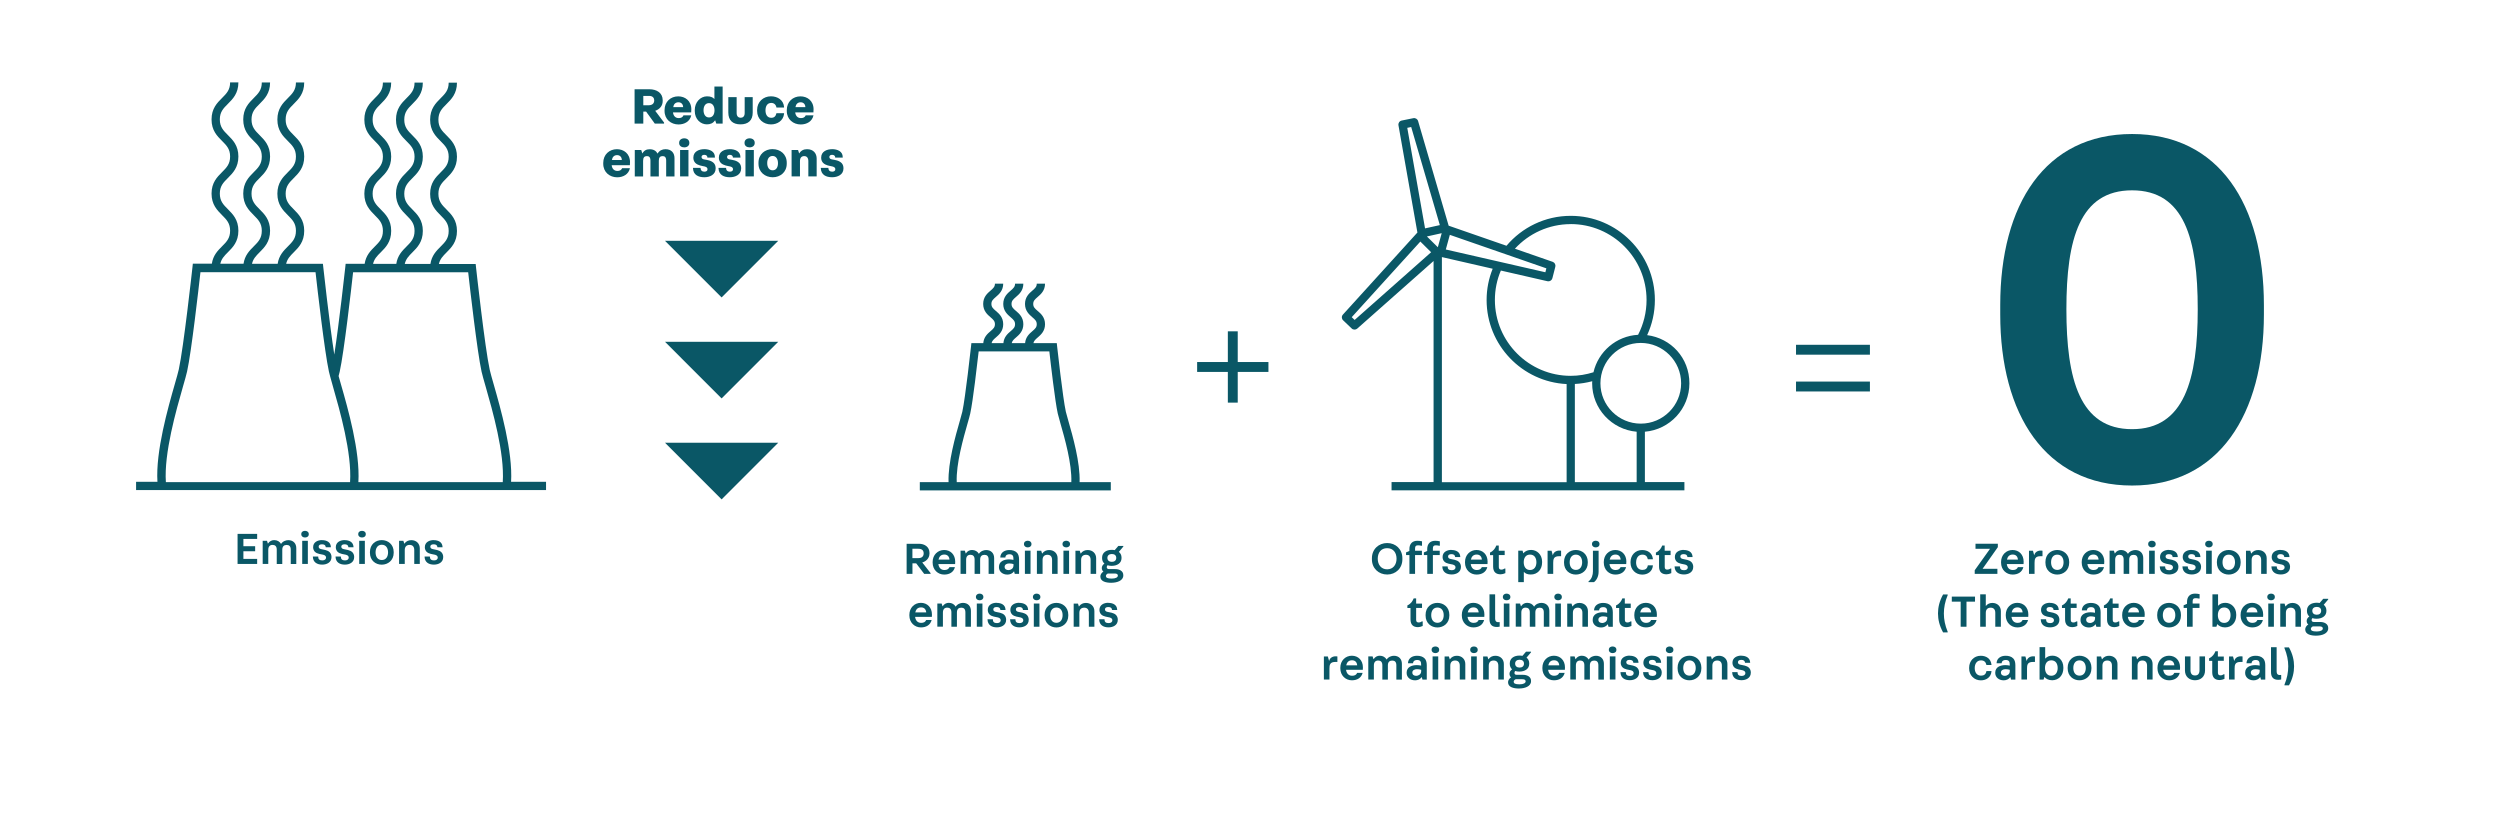<?xml version="1.0" encoding="UTF-8"?>
<svg preserveAspectRatio="xMidYMid slice" width="510px" height="166px" xmlns="http://www.w3.org/2000/svg" id="Layer_1" viewBox="0 0 510.49 166.43">
  <defs>
    <style>.cls-1{fill:#0a5766;}</style>
  </defs>
  <polygon class="cls-1" points="52.51 109.15 52.51 110.18 49.7 110.18 49.7 111.67 52.1 111.67 52.1 112.7 49.7 112.7 49.7 114.26 52.51 114.26 52.51 115.29 48.51 115.29 48.51 109.15 52.51 109.15"></polygon>
  <g>
    <path class="cls-1" d="M57.37,111.2h.02c.35-.55,1-.77,1.48-.77,1,0,1.63,.66,1.63,1.64v3.23h-1.13v-2.92c0-.71-.33-.97-.84-.97s-.89,.27-.89,.98v2.91h-1.13v-2.95c0-.68-.36-.95-.85-.95-.55,0-.88,.33-.88,1.02v2.87h-1.14v-4.73h.88l.18,.57h.02c.33-.51,.8-.71,1.27-.71,.64,0,1.12,.31,1.39,.77"></path>
    <path class="cls-1" d="M63.05,109.24c0,.42-.35,.65-.77,.65s-.76-.24-.76-.65v-.05c0-.43,.34-.66,.76-.66s.77,.24,.77,.66v.05Zm-1.34,1.32h1.15v4.73h-1.15v-4.73Z"></path>
    <path class="cls-1" d="M65.75,110.43c.97,0,1.76,.41,1.81,1.35v.1h-1.04c-.03-.43-.31-.6-.77-.6s-.68,.18-.68,.49c0,.24,.17,.42,.44,.48,.55,.13,1.35,.19,1.8,.64,.23,.23,.38,.58,.38,.95v.05c0,1.13-1.02,1.54-1.89,1.54-1.05,0-1.86-.47-1.91-1.56v-.09h1.08c0,.55,.27,.79,.85,.79,.49,0,.76-.24,.76-.57,0-.24-.13-.46-.54-.58-.45-.12-1.28-.15-1.74-.61-.2-.2-.36-.54-.36-.89v-.06c0-1.03,.94-1.44,1.81-1.44"></path>
    <path class="cls-1" d="M70.37,110.43c.97,0,1.76,.41,1.81,1.35v.1h-1.04c-.03-.43-.31-.6-.77-.6s-.68,.18-.68,.49c0,.24,.17,.42,.44,.48,.55,.13,1.35,.19,1.81,.64,.23,.23,.38,.58,.38,.95v.05c0,1.13-1.02,1.54-1.89,1.54-1.05,0-1.86-.47-1.91-1.56v-.09h1.08c0,.55,.27,.79,.85,.79,.49,0,.76-.24,.76-.57,0-.24-.13-.46-.54-.58-.45-.12-1.28-.15-1.74-.61-.2-.2-.36-.54-.36-.89v-.06c0-1.03,.94-1.44,1.81-1.44"></path>
    <path class="cls-1" d="M74.69,109.24c0,.42-.35,.65-.77,.65s-.77-.24-.77-.65v-.05c0-.43,.34-.66,.77-.66s.77,.24,.77,.66v.05Zm-1.34,1.32h1.15v4.73h-1.15v-4.73Z"></path>
    <path class="cls-1" d="M75.54,112.85c0-1.56,1.15-2.43,2.41-2.43s2.44,.87,2.44,2.43v.17c0,1.55-1.18,2.42-2.44,2.42s-2.41-.87-2.41-2.42v-.17Zm1.15,.08c0,.88,.42,1.56,1.27,1.56s1.28-.68,1.28-1.56-.43-1.56-1.28-1.56-1.27,.68-1.27,1.56"></path>
    <path class="cls-1" d="M81.49,115.29v-4.72h.88l.18,.58h.02c.36-.51,.86-.72,1.42-.72,1.03,0,1.73,.71,1.73,1.68v3.18h-1.13v-2.84c0-.73-.39-1.05-.94-1.05-.61,0-1,.34-1,1.06v2.83h-1.14Z"></path>
    <path class="cls-1" d="M88.55,110.43c.97,0,1.76,.41,1.81,1.35v.1h-1.04c-.03-.43-.31-.6-.77-.6s-.68,.18-.68,.49c0,.24,.17,.42,.45,.48,.55,.13,1.35,.19,1.8,.64,.23,.23,.38,.58,.38,.95v.05c0,1.13-1.02,1.54-1.89,1.54-1.05,0-1.86-.47-1.91-1.56v-.09h1.08c0,.55,.27,.79,.85,.79,.49,0,.76-.24,.76-.57,0-.24-.13-.46-.54-.58-.45-.12-1.28-.15-1.74-.61-.2-.2-.36-.54-.36-.89v-.06c0-1.03,.95-1.44,1.81-1.44"></path>
    <path class="cls-1" d="M189.79,113.21c0,.88-.67,1.56-1.47,1.78l1.7,2.17v.15h-1.31l-1.63-2.15h-.76v2.15h-1.19v-6.14h2.51c1.14,0,2.16,.61,2.16,1.88v.16Zm-3.48-1.01v1.9h1.22c.8,0,1.08-.46,1.08-.96,0-.58-.31-.95-1.09-.95h-1.21Z"></path>
    <path class="cls-1" d="M195.05,114.83c0,.22-.02,.48-.02,.48h-3.42c.1,.72,.5,1.22,1.23,1.22,.53,0,.85-.17,1.04-.59h1.11c-.24,1-1.09,1.52-2.19,1.52-1.3,0-2.36-.99-2.36-2.43v-.15c0-1.44,1.05-2.44,2.35-2.44s2.26,.94,2.26,2.38m-2.22-1.45c-.7,0-1.05,.42-1.19,1.03h2.24c-.04-.58-.37-1.03-1.05-1.03"></path>
    <path class="cls-1" d="M199.87,113.22h.02c.35-.55,1-.77,1.48-.77,1,0,1.63,.66,1.63,1.64v3.23h-1.13v-2.92c0-.71-.33-.97-.84-.97s-.89,.26-.89,.98v2.91h-1.13v-2.95c0-.68-.36-.95-.85-.95-.55,0-.88,.33-.88,1.02v2.87h-1.14v-4.73h.88l.18,.57h.02c.33-.51,.79-.71,1.27-.71,.64,0,1.11,.31,1.39,.77"></path>
    <path class="cls-1" d="M205.66,117.46c-.91,0-1.68-.6-1.68-1.49v-.07c0-1.17,1.08-1.54,2.07-1.54,.26,0,.6,.04,.89,.1v-.17c0-.55-.09-.98-.83-.98-.4,0-.79,.16-.82,.67h-1.03v-.11c.08-.96,.92-1.42,1.83-1.42,.63,0,1.2,.15,1.58,.56,.26,.26,.42,.75,.42,1.34v2.97h-.88l-.14-.51h-.02c-.3,.43-.8,.66-1.38,.66m1.28-1.8v-.35c-.24-.08-.58-.13-.88-.13-.44,0-.93,.2-.93,.68s.36,.68,.82,.68c.41,0,.98-.32,.98-.88"></path>
    <path class="cls-1" d="M210.62,111.26c0,.42-.35,.65-.76,.65s-.77-.24-.77-.65v-.05c0-.43,.34-.66,.77-.66s.76,.24,.76,.66v.05Zm-1.34,1.32h1.15v4.73h-1.15v-4.73Z"></path>
    <path class="cls-1" d="M211.73,117.31v-4.72h.88l.18,.58h.02c.36-.51,.86-.72,1.42-.72,1.03,0,1.73,.71,1.73,1.68v3.18h-1.13v-2.84c0-.73-.39-1.05-.94-1.05-.61,0-1,.34-1,1.06v2.83h-1.14Z"></path>
    <path class="cls-1" d="M218.49,111.26c0,.42-.35,.65-.77,.65s-.76-.24-.76-.65v-.05c0-.43,.34-.66,.76-.66s.77,.24,.77,.66v.05Zm-1.34,1.32h1.15v4.73h-1.15v-4.73Z"></path>
    <path class="cls-1" d="M219.6,117.31v-4.72h.88l.18,.58h.02c.36-.51,.86-.72,1.42-.72,1.03,0,1.73,.71,1.73,1.68v3.18h-1.13v-2.84c0-.73-.39-1.05-.94-1.05-.61,0-1,.34-1,1.06v2.83h-1.14Z"></path>
    <path class="cls-1" d="M226.97,119.14c-1.24,0-2.28-.31-2.28-1.27v-.07c0-.26,.22-.75,.63-.92-.18-.16-.34-.41-.34-.74s.15-.65,.54-.92c-.3-.26-.48-.63-.48-1.11v-.1c0-1.06,.88-1.6,1.99-1.6,.21,0,.4,.02,.59,.06l.74-.86h1.02v.13l-.92,1.09c.34,.27,.55,.65,.55,1.16v.11c0,1.05-.92,1.58-2.02,1.58-.3,0-.58-.04-.83-.12-.12,.1-.17,.27-.17,.39,0,.26,.18,.39,.46,.39h1.28c.84,0,1.64,.38,1.64,1.23v.07c0,1.1-1.35,1.49-2.41,1.49m1.3-1.46c0-.32-.26-.43-.69-.43h-1.34c-.23,.08-.41,.31-.41,.47,0,.4,.28,.57,1.2,.57,.79,0,1.24-.26,1.24-.61m-2.14-3.62c0,.51,.36,.81,.91,.81s.9-.3,.9-.81-.35-.79-.9-.79-.91,.29-.91,.79"></path>
    <path class="cls-1" d="M190.3,125.62c0,.22-.02,.48-.02,.48h-3.42c.09,.72,.5,1.22,1.23,1.22,.53,0,.85-.17,1.04-.59h1.11c-.25,1-1.09,1.52-2.19,1.52-1.3,0-2.36-.99-2.36-2.43v-.15c0-1.44,1.05-2.44,2.35-2.44s2.26,.94,2.26,2.38m-2.22-1.45c-.7,0-1.05,.42-1.19,1.03h2.24c-.04-.58-.37-1.03-1.05-1.03"></path>
    <path class="cls-1" d="M195.13,124.01h.02c.35-.55,1-.77,1.48-.77,1,0,1.63,.66,1.63,1.64v3.23h-1.13v-2.92c0-.71-.33-.97-.84-.97s-.89,.26-.89,.98v2.91h-1.13v-2.95c0-.68-.36-.95-.85-.95-.55,0-.88,.33-.88,1.02v2.87h-1.14v-4.73h.88l.18,.57h.02c.33-.51,.79-.71,1.27-.71,.64,0,1.11,.31,1.39,.77"></path>
    <path class="cls-1" d="M200.8,122.06c0,.42-.35,.65-.76,.65s-.76-.24-.76-.65v-.05c0-.42,.34-.66,.76-.66s.76,.24,.76,.66v.05Zm-1.34,1.32h1.15v4.73h-1.15v-4.73Z"></path>
    <path class="cls-1" d="M203.51,123.24c.97,0,1.76,.41,1.81,1.35v.1h-1.04c-.03-.43-.31-.6-.77-.6s-.68,.18-.68,.49c0,.24,.17,.42,.44,.48,.55,.13,1.35,.19,1.8,.64,.23,.23,.38,.58,.38,.95v.05c0,1.13-1.02,1.54-1.89,1.54-1.05,0-1.86-.47-1.91-1.56v-.09h1.08c0,.55,.27,.78,.85,.78,.49,0,.76-.24,.76-.57,0-.25-.13-.46-.54-.58-.45-.12-1.28-.15-1.74-.61-.2-.2-.36-.54-.36-.89v-.06c0-1.03,.94-1.44,1.8-1.44"></path>
    <path class="cls-1" d="M208.12,123.24c.97,0,1.76,.41,1.81,1.35v.1h-1.04c-.03-.43-.31-.6-.77-.6s-.68,.18-.68,.49c0,.24,.17,.42,.44,.48,.55,.13,1.35,.19,1.8,.64,.23,.23,.38,.58,.38,.95v.05c0,1.13-1.02,1.54-1.89,1.54-1.05,0-1.86-.47-1.91-1.56v-.09h1.08c0,.55,.27,.78,.85,.78,.49,0,.76-.24,.76-.57,0-.25-.13-.46-.54-.58-.45-.12-1.28-.15-1.74-.61-.2-.2-.36-.54-.36-.89v-.06c0-1.03,.94-1.44,1.8-1.44"></path>
    <path class="cls-1" d="M212.44,122.06c0,.42-.35,.65-.76,.65s-.76-.24-.76-.65v-.05c0-.42,.34-.66,.76-.66s.76,.24,.76,.66v.05Zm-1.34,1.32h1.15v4.73h-1.15v-4.73Z"></path>
    <path class="cls-1" d="M213.3,125.67c0-1.56,1.15-2.43,2.41-2.43s2.43,.87,2.43,2.43v.17c0,1.55-1.18,2.42-2.43,2.42s-2.41-.87-2.41-2.42v-.17Zm1.15,.08c0,.88,.41,1.56,1.26,1.56s1.27-.68,1.27-1.56-.42-1.56-1.27-1.56-1.26,.68-1.26,1.56"></path>
    <path class="cls-1" d="M219.24,128.11v-4.72h.88l.18,.58h.02c.36-.51,.86-.72,1.42-.72,1.03,0,1.73,.71,1.73,1.68v3.18h-1.13v-2.84c0-.73-.39-1.05-.94-1.05-.61,0-1,.34-1,1.06v2.83h-1.14Z"></path>
    <path class="cls-1" d="M226.31,123.24c.97,0,1.76,.41,1.81,1.35v.1h-1.04c-.03-.43-.31-.6-.77-.6s-.68,.18-.68,.49c0,.24,.17,.42,.44,.48,.55,.13,1.35,.19,1.8,.64,.23,.23,.38,.58,.38,.95v.05c0,1.13-1.02,1.54-1.89,1.54-1.05,0-1.86-.47-1.91-1.56v-.09h1.08c0,.55,.27,.78,.85,.78,.49,0,.76-.24,.76-.57,0-.25-.13-.46-.54-.58-.45-.12-1.27-.15-1.74-.61-.2-.2-.36-.54-.36-.89v-.06c0-1.03,.94-1.44,1.8-1.44"></path>
    <path class="cls-1" d="M283.26,117.45c-1.75,0-3.12-1.26-3.12-3.1v-.23c0-1.84,1.38-3.1,3.12-3.1s3.1,1.26,3.1,3.1v.23c0,1.84-1.37,3.1-3.1,3.1m-.02-5.38c-1.28,0-1.91,.96-1.91,2.16s.69,2.16,1.92,2.16,1.92-.96,1.92-2.16-.63-2.16-1.93-2.16"></path>
    <path class="cls-1" d="M287.1,112.94l.69-.3v-.37c0-1.1,.61-1.71,1.64-1.71,.33,0,.61,.04,.94,.11v.9h-.16c-.22-.06-.48-.08-.66-.08-.43,0-.6,.16-.6,.65v.45h1.4v.89h-1.4v3.84h-1.15v-3.84h-.69v-.54Z"></path>
    <path class="cls-1" d="M290.74,112.94l.69-.3v-.37c0-1.1,.61-1.71,1.64-1.71,.33,0,.6,.04,.94,.11v.9h-.16c-.22-.06-.48-.08-.66-.08-.43,0-.6,.16-.6,.65v.45h1.4v.89h-1.4v3.84h-1.15v-3.84h-.69v-.54Z"></path>
    <path class="cls-1" d="M296.37,112.44c.97,0,1.76,.41,1.81,1.35v.1h-1.04c-.03-.43-.31-.6-.77-.6s-.68,.18-.68,.49c0,.24,.17,.42,.45,.48,.55,.13,1.35,.19,1.8,.64,.23,.23,.38,.58,.38,.95v.05c0,1.13-1.02,1.54-1.89,1.54-1.05,0-1.86-.47-1.91-1.56v-.09h1.08c0,.55,.27,.78,.85,.78,.49,0,.76-.24,.76-.57,0-.25-.13-.46-.54-.58-.45-.12-1.28-.15-1.74-.61-.2-.2-.36-.54-.36-.89v-.06c0-1.03,.95-1.44,1.81-1.44"></path>
    <path class="cls-1" d="M303.76,114.83c0,.22-.02,.48-.02,.48h-3.42c.09,.72,.5,1.22,1.23,1.22,.53,0,.85-.17,1.04-.59h1.11c-.24,1-1.09,1.52-2.19,1.52-1.3,0-2.36-.99-2.36-2.43v-.15c0-1.44,1.05-2.44,2.35-2.44s2.26,.94,2.26,2.38m-2.22-1.45c-.7,0-1.05,.42-1.19,1.03h2.24c-.04-.58-.37-1.03-1.05-1.03"></path>
    <path class="cls-1" d="M307.25,112.59v.89h-1.2v2.44c0,.43,.24,.53,.52,.53,.26,0,.46-.08,.66-.22h.16v.94c-.25,.13-.71,.24-.96,.24-.98,0-1.54-.49-1.54-1.59v-2.33h-.64v-.52c.74-.35,1.06-.87,1.29-1.44h.5v1.07h1.2Z"></path>
    <path class="cls-1" d="M312.59,117.45c-.74,0-1.13-.23-1.41-.53h-.02v2.09h-1.14v-6.43h.88l.16,.53h.02c.42-.52,.97-.68,1.59-.68,1.12,0,2.22,.9,2.22,2.39v.18c0,1.42-.94,2.45-2.3,2.45m1.14-2.5c0-.88-.41-1.57-1.3-1.57s-1.29,.69-1.29,1.57,.42,1.58,1.29,1.58,1.3-.7,1.3-1.58"></path>
    <path class="cls-1" d="M317.15,117.31h-1.14v-4.72h.81l.25,.91h.02c.13-.61,.7-.94,1.3-.94,.1,0,.28,0,.38,.03v1.12h-.42c-1.09,0-1.19,.6-1.19,1.35v2.26Z"></path>
    <path class="cls-1" d="M319.37,114.87c0-1.56,1.15-2.43,2.41-2.43s2.44,.87,2.44,2.43v.17c0,1.55-1.18,2.42-2.44,2.42s-2.41-.87-2.41-2.42v-.17Zm1.15,.08c0,.88,.42,1.56,1.27,1.56s1.28-.68,1.28-1.56-.43-1.56-1.28-1.56-1.27,.68-1.27,1.56"></path>
    <path class="cls-1" d="M324.37,119.01v-.16c.69-.49,.9-1.39,.9-2.03v-4.23h1.16v4.3c0,.86-.36,1.69-.95,2.12h-1.12Zm2.24-7.75c0,.42-.35,.65-.77,.65s-.76-.24-.76-.65v-.05c0-.43,.34-.66,.76-.66s.77,.24,.77,.66v.05Z"></path>
    <path class="cls-1" d="M332.09,114.83c0,.22-.02,.48-.02,.48h-3.42c.09,.72,.5,1.22,1.23,1.22,.53,0,.85-.17,1.04-.59h1.12c-.25,1-1.09,1.52-2.19,1.52-1.3,0-2.36-.99-2.36-2.43v-.15c0-1.44,1.05-2.44,2.35-2.44s2.26,.94,2.26,2.38m-2.22-1.45c-.7,0-1.05,.42-1.19,1.03h2.24c-.04-.58-.37-1.03-1.05-1.03"></path>
    <path class="cls-1" d="M334.08,114.96c0,.88,.43,1.55,1.29,1.55,.61,0,1-.27,1.11-.93h1.03v.1c-.12,1.16-1.06,1.79-2.17,1.79-1.36,0-2.39-1.03-2.39-2.43v-.15c0-1.38,.98-2.44,2.36-2.44,1.16,0,2.06,.61,2.2,1.79v.09h-1.03c-.13-.62-.48-.94-1.12-.94-.82,0-1.27,.69-1.27,1.57"></path>
    <path class="cls-1" d="M341.13,112.59v.89h-1.2v2.44c0,.43,.24,.53,.52,.53,.25,0,.46-.08,.66-.22h.16v.94c-.25,.13-.71,.24-.96,.24-.98,0-1.54-.49-1.54-1.59v-2.33h-.64v-.52c.74-.35,1.06-.87,1.29-1.44h.5v1.07h1.2Z"></path>
    <path class="cls-1" d="M343.8,112.44c.97,0,1.76,.41,1.81,1.35v.1h-1.04c-.03-.43-.31-.6-.77-.6s-.68,.18-.68,.49c0,.24,.17,.42,.45,.48,.55,.13,1.35,.19,1.8,.64,.23,.23,.38,.58,.38,.95v.05c0,1.13-1.02,1.54-1.89,1.54-1.05,0-1.86-.47-1.91-1.56v-.09h1.08c0,.55,.27,.78,.85,.78,.49,0,.76-.24,.76-.57,0-.25-.13-.46-.54-.58-.45-.12-1.28-.15-1.74-.61-.2-.2-.36-.54-.36-.89v-.06c0-1.03,.95-1.44,1.81-1.44"></path>
    <path class="cls-1" d="M290.37,123.38v.89h-1.2v2.44c0,.43,.24,.53,.52,.53,.26,0,.46-.08,.66-.22h.16v.94c-.25,.13-.71,.24-.95,.24-.98,0-1.54-.49-1.54-1.59v-2.33h-.64v-.52c.74-.35,1.06-.87,1.29-1.44h.5v1.07h1.2Z"></path>
    <path class="cls-1" d="M291.1,125.67c0-1.56,1.15-2.43,2.41-2.43s2.44,.87,2.44,2.43v.17c0,1.55-1.18,2.42-2.44,2.42s-2.41-.87-2.41-2.42v-.17Zm1.15,.08c0,.88,.42,1.56,1.27,1.56s1.28-.68,1.28-1.56-.43-1.56-1.28-1.56-1.27,.68-1.27,1.56"></path>
    <path class="cls-1" d="M303.11,125.62c0,.22-.02,.48-.02,.48h-3.42c.09,.72,.5,1.22,1.23,1.22,.53,0,.85-.17,1.04-.59h1.11c-.25,1-1.09,1.52-2.19,1.52-1.3,0-2.36-.99-2.36-2.43v-.15c0-1.44,1.05-2.44,2.35-2.44s2.26,.94,2.26,2.38m-2.22-1.45c-.7,0-1.05,.42-1.19,1.03h2.24c-.04-.58-.37-1.03-1.05-1.03"></path>
    <path class="cls-1" d="M305.31,126.5c0,.57,.35,.74,.81,.67h.11v.92c-.22,.05-.36,.07-.61,.07-.94,0-1.47-.49-1.47-1.58v-5.08h1.15v5.01Z"></path>
    <path class="cls-1" d="M308.41,122.06c0,.42-.35,.65-.77,.65s-.76-.24-.76-.65v-.05c0-.42,.34-.66,.76-.66s.77,.24,.77,.66v.05Zm-1.34,1.32h1.15v4.73h-1.15v-4.73Z"></path>
    <path class="cls-1" d="M313.24,124.01h.02c.35-.55,1-.77,1.48-.77,1,0,1.63,.66,1.63,1.64v3.23h-1.13v-2.92c0-.71-.33-.97-.84-.97s-.89,.26-.89,.98v2.91h-1.13v-2.95c0-.68-.36-.95-.85-.95-.55,0-.88,.33-.88,1.02v2.87h-1.14v-4.73h.88l.18,.57h.02c.33-.51,.79-.71,1.27-.71,.64,0,1.11,.31,1.39,.77"></path>
    <path class="cls-1" d="M318.92,122.06c0,.42-.35,.65-.77,.65s-.76-.24-.76-.65v-.05c0-.42,.34-.66,.76-.66s.77,.24,.77,.66v.05Zm-1.34,1.32h1.15v4.73h-1.15v-4.73Z"></path>
    <path class="cls-1" d="M320.02,128.11v-4.72h.88l.18,.58h.02c.36-.51,.86-.72,1.42-.72,1.03,0,1.73,.71,1.73,1.68v3.18h-1.13v-2.84c0-.73-.39-1.05-.94-1.05-.62,0-1,.34-1,1.06v2.83h-1.14Z"></path>
    <path class="cls-1" d="M326.9,128.26c-.91,0-1.68-.6-1.68-1.49v-.07c0-1.17,1.08-1.54,2.07-1.54,.27,0,.61,.04,.89,.1v-.17c0-.55-.09-.98-.83-.98-.4,0-.79,.16-.82,.67h-1.03v-.11c.08-.96,.92-1.42,1.83-1.42,.63,0,1.2,.15,1.58,.56,.26,.26,.42,.75,.42,1.34v2.97h-.88l-.14-.51h-.02c-.3,.43-.8,.66-1.38,.66m1.28-1.8v-.35c-.24-.08-.58-.13-.88-.13-.45,0-.93,.2-.93,.68s.36,.68,.82,.68c.41,0,.98-.32,.98-.88"></path>
    <path class="cls-1" d="M332.99,123.38v.89h-1.2v2.44c0,.43,.24,.53,.52,.53,.26,0,.46-.08,.66-.22h.16v.94c-.25,.13-.71,.24-.96,.24-.98,0-1.54-.49-1.54-1.59v-2.33h-.64v-.52c.74-.35,1.06-.87,1.29-1.44h.5v1.07h1.2Z"></path>
    <path class="cls-1" d="M338.33,125.62c0,.22-.02,.48-.02,.48h-3.42c.09,.72,.5,1.22,1.23,1.22,.53,0,.85-.17,1.04-.59h1.11c-.25,1-1.09,1.52-2.19,1.52-1.3,0-2.36-.99-2.36-2.43v-.15c0-1.44,1.05-2.44,2.35-2.44s2.26,.94,2.26,2.38m-2.22-1.45c-.7,0-1.05,.42-1.19,1.03h2.24c-.04-.58-.37-1.03-1.05-1.03"></path>
    <path class="cls-1" d="M271.47,138.9h-1.14v-4.72h.81l.25,.91h.02c.13-.61,.7-.94,1.3-.94,.1,0,.28,0,.38,.03v1.12h-.43c-1.09,0-1.19,.6-1.19,1.35v2.26Z"></path>
    <path class="cls-1" d="M278.3,136.42c0,.22-.02,.48-.02,.48h-3.42c.09,.72,.5,1.22,1.23,1.22,.53,0,.85-.17,1.04-.59h1.11c-.25,1-1.09,1.52-2.19,1.52-1.3,0-2.36-.99-2.36-2.43v-.15c0-1.44,1.05-2.44,2.35-2.44s2.26,.94,2.26,2.38m-2.22-1.45c-.7,0-1.05,.42-1.19,1.03h2.24c-.04-.58-.37-1.03-1.05-1.03"></path>
    <path class="cls-1" d="M283.13,134.81h.02c.35-.55,1-.77,1.48-.77,1,0,1.63,.66,1.63,1.64v3.23h-1.13v-2.92c0-.71-.33-.97-.84-.97s-.89,.26-.89,.98v2.91h-1.13v-2.95c0-.68-.36-.95-.85-.95-.55,0-.88,.33-.88,1.02v2.87h-1.14v-4.73h.88l.18,.57h.02c.33-.51,.79-.71,1.27-.71,.64,0,1.11,.31,1.39,.77"></path>
    <path class="cls-1" d="M288.91,139.05c-.91,0-1.68-.6-1.68-1.49v-.07c0-1.17,1.08-1.54,2.07-1.54,.27,0,.61,.04,.89,.1v-.17c0-.55-.09-.98-.83-.98-.4,0-.79,.16-.82,.67h-1.03v-.11c.08-.96,.92-1.42,1.83-1.42,.63,0,1.2,.15,1.58,.56,.26,.26,.42,.75,.42,1.34v2.97h-.88l-.14-.51h-.02c-.3,.43-.8,.66-1.38,.66m1.28-1.8v-.35c-.24-.08-.58-.13-.88-.13-.44,0-.93,.2-.93,.68s.36,.68,.82,.68c.41,0,.98-.32,.98-.88"></path>
    <path class="cls-1" d="M293.87,132.85c0,.42-.35,.65-.77,.65s-.77-.24-.77-.65v-.05c0-.43,.34-.66,.77-.66s.77,.24,.77,.66v.05Zm-1.34,1.32h1.15v4.73h-1.15v-4.73Z"></path>
    <path class="cls-1" d="M294.98,138.9v-4.72h.88l.18,.58h.02c.36-.51,.86-.72,1.42-.72,1.03,0,1.73,.71,1.73,1.68v3.18h-1.13v-2.84c0-.73-.39-1.05-.94-1.05-.62,0-1,.34-1,1.06v2.83h-1.14Z"></path>
    <path class="cls-1" d="M301.74,132.85c0,.42-.35,.65-.77,.65s-.76-.24-.76-.65v-.05c0-.43,.34-.66,.76-.66s.77,.24,.77,.66v.05Zm-1.34,1.32h1.15v4.73h-1.15v-4.73Z"></path>
    <path class="cls-1" d="M302.85,138.9v-4.72h.88l.18,.58h.02c.36-.51,.86-.72,1.42-.72,1.03,0,1.73,.71,1.73,1.68v3.18h-1.13v-2.84c0-.73-.39-1.05-.95-1.05-.61,0-1,.34-1,1.06v2.83h-1.14Z"></path>
    <path class="cls-1" d="M310.22,140.73c-1.24,0-2.28-.31-2.28-1.27v-.07c0-.26,.22-.75,.63-.92-.18-.16-.34-.41-.34-.74s.15-.65,.54-.92c-.3-.26-.48-.63-.48-1.11v-.1c0-1.06,.88-1.6,1.99-1.6,.21,0,.4,.02,.59,.06l.74-.86h1.02v.13l-.92,1.09c.34,.27,.55,.65,.55,1.16v.11c0,1.05-.92,1.58-2.02,1.58-.3,0-.59-.04-.83-.12-.12,.1-.17,.27-.17,.39,0,.26,.18,.39,.46,.39h1.29c.84,0,1.64,.38,1.64,1.23v.07c0,1.1-1.35,1.49-2.41,1.49m1.31-1.46c0-.32-.27-.43-.69-.43h-1.34c-.23,.08-.41,.31-.41,.47,0,.4,.28,.57,1.2,.57,.79,0,1.24-.26,1.24-.61m-2.15-3.62c0,.51,.36,.81,.91,.81s.9-.3,.9-.81-.35-.79-.9-.79-.91,.29-.91,.79"></path>
    <path class="cls-1" d="M319.56,136.42c0,.22-.02,.48-.02,.48h-3.42c.09,.72,.5,1.22,1.23,1.22,.53,0,.85-.17,1.04-.59h1.11c-.25,1-1.09,1.52-2.19,1.52-1.3,0-2.36-.99-2.36-2.43v-.15c0-1.44,1.05-2.44,2.35-2.44s2.26,.94,2.26,2.38m-2.22-1.45c-.7,0-1.05,.42-1.19,1.03h2.24c-.04-.58-.37-1.03-1.05-1.03"></path>
    <path class="cls-1" d="M324.38,134.81h.02c.35-.55,1-.77,1.48-.77,1,0,1.63,.66,1.63,1.64v3.23h-1.13v-2.92c0-.71-.33-.97-.84-.97s-.89,.26-.89,.98v2.91h-1.13v-2.95c0-.68-.36-.95-.85-.95-.55,0-.88,.33-.88,1.02v2.87h-1.14v-4.73h.88l.18,.57h.02c.33-.51,.79-.71,1.27-.71,.64,0,1.11,.31,1.39,.77"></path>
    <path class="cls-1" d="M330.06,132.85c0,.42-.35,.65-.77,.65s-.77-.24-.77-.65v-.05c0-.43,.34-.66,.77-.66s.77,.24,.77,.66v.05Zm-1.34,1.32h1.15v4.73h-1.15v-4.73Z"></path>
    <path class="cls-1" d="M332.76,134.03c.97,0,1.76,.41,1.81,1.35v.1h-1.04c-.03-.43-.31-.6-.77-.6s-.68,.18-.68,.49c0,.24,.17,.42,.44,.48,.55,.13,1.35,.19,1.8,.64,.23,.23,.38,.58,.38,.95v.05c0,1.13-1.02,1.54-1.89,1.54-1.05,0-1.86-.47-1.91-1.56v-.09h1.08c0,.55,.27,.78,.85,.78,.49,0,.76-.24,.76-.57,0-.25-.13-.46-.54-.58-.45-.12-1.28-.15-1.74-.61-.2-.2-.36-.54-.36-.89v-.06c0-1.03,.95-1.44,1.81-1.44"></path>
    <path class="cls-1" d="M337.38,134.03c.97,0,1.76,.41,1.81,1.35v.1h-1.04c-.03-.43-.31-.6-.77-.6s-.68,.18-.68,.49c0,.24,.17,.42,.44,.48,.55,.13,1.35,.19,1.8,.64,.23,.23,.38,.58,.38,.95v.05c0,1.13-1.02,1.54-1.89,1.54-1.05,0-1.86-.47-1.91-1.56v-.09h1.08c0,.55,.27,.78,.85,.78,.49,0,.76-.24,.76-.57,0-.25-.13-.46-.54-.58-.45-.12-1.28-.15-1.74-.61-.2-.2-.36-.54-.36-.89v-.06c0-1.03,.95-1.44,1.81-1.44"></path>
    <path class="cls-1" d="M341.7,132.85c0,.42-.35,.65-.77,.65s-.77-.24-.77-.65v-.05c0-.43,.34-.66,.77-.66s.77,.24,.77,.66v.05Zm-1.34,1.32h1.15v4.73h-1.15v-4.73Z"></path>
    <path class="cls-1" d="M342.56,136.46c0-1.56,1.15-2.43,2.41-2.43s2.44,.87,2.44,2.43v.17c0,1.55-1.18,2.42-2.44,2.42s-2.41-.87-2.41-2.42v-.17Zm1.15,.08c0,.88,.42,1.56,1.27,1.56s1.28-.68,1.28-1.56-.43-1.56-1.28-1.56-1.27,.68-1.27,1.56"></path>
    <path class="cls-1" d="M348.5,138.9v-4.72h.88l.18,.58h.02c.36-.51,.86-.72,1.42-.72,1.03,0,1.73,.71,1.73,1.68v3.18h-1.13v-2.84c0-.73-.39-1.05-.94-1.05-.61,0-1,.34-1,1.06v2.83h-1.14Z"></path>
    <path class="cls-1" d="M355.56,134.03c.97,0,1.76,.41,1.81,1.35v.1h-1.04c-.03-.43-.31-.6-.77-.6s-.68,.18-.68,.49c0,.24,.17,.42,.45,.48,.55,.13,1.35,.19,1.8,.64,.23,.23,.38,.58,.38,.95v.05c0,1.13-1.02,1.54-1.89,1.54-1.05,0-1.86-.47-1.91-1.56v-.09h1.08c0,.55,.27,.78,.85,.78,.49,0,.76-.24,.76-.57,0-.25-.13-.46-.54-.58-.45-.12-1.28-.15-1.74-.61-.2-.2-.36-.54-.36-.89v-.06c0-1.03,.95-1.44,1.81-1.44"></path>
    <polygon class="cls-1" points="403.39 111.17 407.95 111.17 407.95 111.86 404.85 116.26 404.85 116.28 407.86 116.28 407.86 117.31 403.23 117.31 403.23 116.58 406.34 112.22 406.34 112.2 403.39 112.2 403.39 111.17"></polygon>
    <path class="cls-1" d="M413.22,114.83c0,.22-.02,.48-.02,.48h-3.42c.09,.72,.5,1.22,1.23,1.22,.53,0,.85-.17,1.04-.59h1.11c-.24,1-1.09,1.52-2.19,1.52-1.3,0-2.36-.99-2.36-2.43v-.15c0-1.44,1.05-2.44,2.35-2.44s2.26,.94,2.26,2.38m-2.22-1.45c-.7,0-1.05,.42-1.19,1.03h2.24c-.04-.58-.37-1.03-1.05-1.03"></path>
    <path class="cls-1" d="M415.45,117.31h-1.14v-4.72h.81l.25,.91h.02c.13-.61,.7-.94,1.3-.94,.1,0,.28,0,.38,.03v1.12h-.43c-1.09,0-1.19,.6-1.19,1.35v2.26Z"></path>
    <path class="cls-1" d="M417.67,114.87c0-1.56,1.15-2.43,2.41-2.43s2.44,.87,2.44,2.43v.17c0,1.55-1.18,2.42-2.44,2.42s-2.41-.87-2.41-2.42v-.17Zm1.15,.08c0,.88,.42,1.56,1.27,1.56s1.28-.68,1.28-1.56-.43-1.56-1.28-1.56-1.27,.68-1.27,1.56"></path>
    <path class="cls-1" d="M429.68,114.83c0,.22-.02,.48-.02,.48h-3.42c.1,.72,.5,1.22,1.23,1.22,.53,0,.85-.17,1.04-.59h1.12c-.25,1-1.09,1.52-2.19,1.52-1.3,0-2.36-.99-2.36-2.43v-.15c0-1.44,1.05-2.44,2.35-2.44s2.26,.94,2.26,2.38m-2.22-1.45c-.7,0-1.05,.42-1.19,1.03h2.24c-.04-.58-.37-1.03-1.05-1.03"></path>
    <path class="cls-1" d="M434.51,113.22h.02c.35-.55,1-.77,1.48-.77,1,0,1.63,.66,1.63,1.64v3.23h-1.13v-2.92c0-.71-.33-.97-.84-.97s-.89,.26-.89,.98v2.91h-1.14v-2.95c0-.68-.36-.95-.85-.95-.55,0-.88,.33-.88,1.02v2.87h-1.14v-4.73h.88l.18,.57h.02c.33-.51,.79-.71,1.27-.71,.64,0,1.11,.31,1.39,.77"></path>
    <path class="cls-1" d="M440.18,111.26c0,.42-.35,.65-.77,.65s-.76-.24-.76-.65v-.05c0-.43,.34-.66,.76-.66s.77,.24,.77,.66v.05Zm-1.34,1.32h1.15v4.73h-1.15v-4.73Z"></path>
    <path class="cls-1" d="M442.88,112.44c.97,0,1.76,.41,1.81,1.35v.1h-1.04c-.03-.43-.31-.6-.77-.6s-.68,.18-.68,.49c0,.24,.17,.42,.44,.48,.55,.13,1.35,.19,1.8,.64,.23,.23,.38,.58,.38,.95v.05c0,1.13-1.02,1.54-1.89,1.54-1.05,0-1.86-.47-1.91-1.56v-.09h1.08c0,.55,.27,.78,.85,.78,.49,0,.76-.24,.76-.57,0-.25-.13-.46-.54-.58-.45-.12-1.28-.15-1.74-.61-.2-.2-.36-.54-.36-.89v-.06c0-1.03,.95-1.44,1.81-1.44"></path>
    <path class="cls-1" d="M447.5,112.44c.97,0,1.76,.41,1.81,1.35v.1h-1.04c-.03-.43-.31-.6-.77-.6s-.68,.18-.68,.49c0,.24,.17,.42,.45,.48,.55,.13,1.35,.19,1.8,.64,.23,.23,.38,.58,.38,.95v.05c0,1.13-1.02,1.54-1.89,1.54-1.05,0-1.86-.47-1.91-1.56v-.09h1.08c0,.55,.27,.78,.85,.78,.49,0,.76-.24,.76-.57,0-.25-.13-.46-.54-.58-.45-.12-1.28-.15-1.74-.61-.2-.2-.36-.54-.36-.89v-.06c0-1.03,.95-1.44,1.81-1.44"></path>
    <path class="cls-1" d="M451.82,111.26c0,.42-.35,.65-.76,.65s-.77-.24-.77-.65v-.05c0-.43,.34-.66,.77-.66s.76,.24,.76,.66v.05Zm-1.34,1.32h1.15v4.73h-1.15v-4.73Z"></path>
    <path class="cls-1" d="M452.68,114.87c0-1.56,1.15-2.43,2.41-2.43s2.44,.87,2.44,2.43v.17c0,1.55-1.18,2.42-2.44,2.42s-2.41-.87-2.41-2.42v-.17Zm1.15,.08c0,.88,.42,1.56,1.27,1.56s1.28-.68,1.28-1.56-.43-1.56-1.28-1.56-1.27,.68-1.27,1.56"></path>
    <path class="cls-1" d="M458.62,117.31v-4.72h.88l.18,.58h.02c.36-.51,.86-.72,1.42-.72,1.03,0,1.73,.71,1.73,1.68v3.18h-1.13v-2.84c0-.73-.39-1.05-.94-1.05-.62,0-1,.34-1,1.06v2.83h-1.14Z"></path>
    <path class="cls-1" d="M465.68,112.44c.97,0,1.76,.41,1.81,1.35v.1h-1.04c-.03-.43-.31-.6-.77-.6s-.68,.18-.68,.49c0,.24,.17,.42,.44,.48,.55,.13,1.35,.19,1.8,.64,.23,.23,.38,.58,.38,.95v.05c0,1.13-1.02,1.54-1.89,1.54-1.05,0-1.86-.47-1.91-1.56v-.09h1.08c0,.55,.27,.78,.85,.78,.49,0,.76-.24,.76-.57,0-.25-.13-.46-.54-.58-.45-.12-1.28-.15-1.74-.61-.2-.2-.36-.54-.36-.89v-.06c0-1.03,.95-1.44,1.81-1.44"></path>
    <path class="cls-1" d="M397.71,121.53v.13c-.54,1.29-.78,2.56-.78,3.75s.24,2.43,.78,3.73v.13h-.94c-.75-1.36-1.04-2.64-1.04-3.87s.29-2.52,1.04-3.88h.93Z"></path>
    <polygon class="cls-1" points="398.55 121.96 403.29 121.96 403.29 122.99 401.55 122.99 401.55 128.11 400.36 128.11 400.36 122.99 398.55 122.99 398.55 121.96"></polygon>
    <path class="cls-1" d="M405.49,128.11h-1.14v-6.61h1.14v2.36h.02c.35-.43,.8-.61,1.33-.61,1.03,0,1.73,.71,1.73,1.68v3.18h-1.14v-2.84c0-.73-.39-1.05-.94-1.05-.61,0-1,.34-1,1.06v2.83Z"></path>
    <path class="cls-1" d="M414.18,125.62c0,.22-.02,.48-.02,.48h-3.42c.09,.72,.5,1.22,1.23,1.22,.53,0,.85-.17,1.04-.59h1.11c-.24,1-1.09,1.52-2.19,1.52-1.3,0-2.36-.99-2.36-2.43v-.15c0-1.44,1.05-2.44,2.35-2.44s2.26,.94,2.26,2.38m-2.22-1.45c-.7,0-1.05,.42-1.19,1.03h2.24c-.04-.58-.37-1.03-1.05-1.03"></path>
    <path class="cls-1" d="M418.57,123.24c.97,0,1.76,.41,1.81,1.35v.1h-1.04c-.03-.43-.31-.6-.77-.6s-.68,.18-.68,.49c0,.24,.17,.42,.45,.48,.55,.13,1.35,.19,1.8,.64,.23,.23,.38,.58,.38,.95v.05c0,1.13-1.02,1.54-1.89,1.54-1.05,0-1.86-.47-1.91-1.56v-.09h1.08c0,.55,.27,.78,.85,.78,.49,0,.76-.24,.76-.57,0-.25-.13-.46-.54-.58-.45-.12-1.28-.15-1.74-.61-.2-.2-.36-.54-.36-.89v-.06c0-1.03,.95-1.44,1.81-1.44"></path>
    <path class="cls-1" d="M424.04,123.38v.89h-1.2v2.44c0,.43,.24,.53,.52,.53,.26,0,.46-.08,.66-.22h.16v.94c-.25,.13-.71,.24-.96,.24-.98,0-1.54-.49-1.54-1.59v-2.33h-.64v-.52c.74-.35,1.06-.87,1.29-1.44h.5v1.07h1.2Z"></path>
    <path class="cls-1" d="M426.51,128.26c-.91,0-1.68-.6-1.68-1.49v-.07c0-1.17,1.08-1.54,2.07-1.54,.27,0,.6,.04,.89,.1v-.17c0-.55-.09-.98-.83-.98-.4,0-.79,.16-.82,.67h-1.03v-.11c.08-.96,.92-1.42,1.83-1.42,.63,0,1.2,.15,1.58,.56,.26,.26,.42,.75,.42,1.34v2.97h-.88l-.14-.51h-.02c-.3,.43-.8,.66-1.38,.66m1.28-1.8v-.35c-.24-.08-.58-.13-.88-.13-.44,0-.93,.2-.93,.68s.36,.68,.82,.68c.41,0,.98-.32,.98-.88"></path>
    <path class="cls-1" d="M432.61,123.38v.89h-1.2v2.44c0,.43,.24,.53,.52,.53,.26,0,.46-.08,.66-.22h.16v.94c-.25,.13-.71,.24-.96,.24-.98,0-1.54-.49-1.54-1.59v-2.33h-.64v-.52c.74-.35,1.06-.87,1.29-1.44h.5v1.07h1.2Z"></path>
    <path class="cls-1" d="M437.94,125.62c0,.22-.02,.48-.02,.48h-3.42c.1,.72,.5,1.22,1.23,1.22,.53,0,.85-.17,1.04-.59h1.12c-.25,1-1.09,1.52-2.19,1.52-1.3,0-2.36-.99-2.36-2.43v-.15c0-1.44,1.05-2.44,2.35-2.44s2.26,.94,2.26,2.38m-2.22-1.45c-.7,0-1.05,.42-1.19,1.03h2.24c-.04-.58-.37-1.03-1.05-1.03"></path>
    <path class="cls-1" d="M440.49,125.67c0-1.56,1.15-2.43,2.41-2.43s2.44,.87,2.44,2.43v.17c0,1.55-1.18,2.42-2.44,2.42s-2.41-.87-2.41-2.42v-.17Zm1.15,.08c0,.88,.42,1.56,1.27,1.56s1.28-.68,1.28-1.56-.43-1.56-1.28-1.56-1.27,.68-1.27,1.56"></path>
    <path class="cls-1" d="M445.89,123.73l.69-.3v-.37c0-1.1,.61-1.71,1.64-1.71,.33,0,.6,.04,.93,.11v.9h-.16c-.22-.06-.48-.08-.66-.08-.43,0-.6,.16-.6,.65v.45h1.4v.89h-1.4v3.84h-1.15v-3.84h-.69v-.54Z"></path>
    <path class="cls-1" d="M454.34,128.25c-.74,0-1.29-.32-1.56-.66h-.02l-.18,.52h-.81v-6.62h1.15v2.33h.02c.37-.42,.87-.59,1.48-.59,1.12,0,2.21,.9,2.21,2.39v.18c0,1.42-.93,2.45-2.3,2.45m1.14-2.5c0-.88-.41-1.57-1.3-1.57s-1.29,.69-1.29,1.57,.42,1.58,1.29,1.58,1.3-.7,1.3-1.58"></path>
    <path class="cls-1" d="M462.13,125.62c0,.22-.02,.48-.02,.48h-3.42c.09,.72,.5,1.22,1.23,1.22,.53,0,.85-.17,1.04-.59h1.11c-.24,1-1.09,1.52-2.19,1.52-1.3,0-2.36-.99-2.36-2.43v-.15c0-1.44,1.05-2.44,2.35-2.44s2.26,.94,2.26,2.38m-2.22-1.45c-.7,0-1.05,.42-1.19,1.03h2.24c-.04-.58-.37-1.03-1.05-1.03"></path>
    <path class="cls-1" d="M464.51,122.06c0,.42-.35,.65-.77,.65s-.77-.24-.77-.65v-.05c0-.42,.34-.66,.77-.66s.77,.24,.77,.66v.05Zm-1.34,1.32h1.15v4.73h-1.15v-4.73Z"></path>
    <path class="cls-1" d="M465.62,128.11v-4.72h.88l.18,.58h.02c.36-.51,.86-.72,1.42-.72,1.03,0,1.73,.71,1.73,1.68v3.18h-1.13v-2.84c0-.73-.39-1.05-.95-1.05-.61,0-1,.34-1,1.06v2.83h-1.14Z"></path>
    <path class="cls-1" d="M473,129.94c-1.24,0-2.28-.31-2.28-1.27v-.07c0-.26,.22-.75,.63-.92-.18-.16-.34-.41-.34-.74s.15-.65,.54-.92c-.3-.26-.48-.63-.48-1.11v-.1c0-1.06,.88-1.6,1.99-1.6,.21,0,.4,.02,.59,.06l.74-.86h1.02v.13l-.92,1.09c.34,.27,.55,.65,.55,1.16v.11c0,1.05-.92,1.58-2.02,1.58-.3,0-.59-.04-.83-.12-.12,.1-.17,.27-.17,.39,0,.26,.18,.39,.46,.39h1.29c.84,0,1.64,.38,1.64,1.23v.07c0,1.1-1.35,1.49-2.41,1.49m1.31-1.46c0-.32-.27-.43-.69-.43h-1.34c-.23,.08-.41,.31-.41,.47,0,.4,.28,.57,1.2,.57,.79,0,1.24-.26,1.24-.61m-2.15-3.62c0,.51,.36,.81,.91,.81s.9-.3,.9-.81-.35-.79-.9-.79-.91,.29-.91,.79"></path>
    <path class="cls-1" d="M403.23,136.55c0,.88,.43,1.55,1.28,1.55,.61,0,1-.27,1.11-.93h1.03v.1c-.12,1.16-1.06,1.79-2.17,1.79-1.36,0-2.39-1.03-2.39-2.43v-.15c0-1.38,.98-2.44,2.36-2.44,1.16,0,2.06,.61,2.2,1.79v.09h-1.03c-.13-.62-.48-.94-1.12-.94-.82,0-1.27,.69-1.27,1.57"></path>
    <path class="cls-1" d="M409.1,139.05c-.91,0-1.68-.6-1.68-1.49v-.07c0-1.17,1.08-1.54,2.07-1.54,.26,0,.6,.04,.89,.1v-.17c0-.55-.09-.98-.83-.98-.4,0-.79,.16-.82,.67h-1.03v-.11c.08-.96,.92-1.42,1.83-1.42,.63,0,1.2,.15,1.58,.56,.26,.26,.42,.75,.42,1.34v2.97h-.88l-.14-.51h-.02c-.3,.43-.8,.66-1.38,.66m1.28-1.8v-.35c-.24-.08-.58-.13-.88-.13-.44,0-.93,.2-.93,.68s.36,.68,.82,.68c.41,0,.98-.32,.98-.88"></path>
    <path class="cls-1" d="M413.91,138.9h-1.14v-4.72h.81l.25,.91h.02c.13-.61,.7-.94,1.3-.94,.09,0,.28,0,.38,.03v1.12h-.43c-1.09,0-1.19,.6-1.19,1.35v2.26Z"></path>
    <path class="cls-1" d="M419.04,139.04c-.74,0-1.29-.32-1.56-.66h-.02l-.18,.52h-.81v-6.62h1.15v2.33h.02c.37-.42,.87-.59,1.48-.59,1.12,0,2.21,.9,2.21,2.39v.18c0,1.42-.93,2.45-2.3,2.45m1.14-2.5c0-.88-.41-1.57-1.3-1.57s-1.29,.69-1.29,1.57,.42,1.58,1.29,1.58,1.3-.7,1.3-1.58"></path>
    <path class="cls-1" d="M422.21,136.46c0-1.56,1.15-2.43,2.41-2.43s2.44,.87,2.44,2.43v.17c0,1.55-1.18,2.42-2.44,2.42s-2.41-.87-2.41-2.42v-.17Zm1.15,.08c0,.88,.42,1.56,1.27,1.56s1.28-.68,1.28-1.56-.43-1.56-1.28-1.56-1.27,.68-1.27,1.56"></path>
    <path class="cls-1" d="M428.15,138.9v-4.72h.88l.18,.58h.02c.36-.51,.86-.72,1.42-.72,1.03,0,1.73,.71,1.73,1.68v3.18h-1.13v-2.84c0-.73-.39-1.05-.94-1.05-.62,0-1,.34-1,1.06v2.83h-1.14Z"></path>
    <path class="cls-1" d="M435.32,138.9v-4.72h.88l.18,.58h.02c.36-.51,.86-.72,1.42-.72,1.03,0,1.73,.71,1.73,1.68v3.18h-1.13v-2.84c0-.73-.39-1.05-.94-1.05-.62,0-1,.34-1,1.06v2.83h-1.14Z"></path>
    <path class="cls-1" d="M445.16,136.42c0,.22-.02,.48-.02,.48h-3.42c.1,.72,.5,1.22,1.23,1.22,.53,0,.85-.17,1.04-.59h1.11c-.25,1-1.09,1.52-2.19,1.52-1.3,0-2.36-.99-2.36-2.43v-.15c0-1.44,1.05-2.44,2.35-2.44s2.26,.94,2.26,2.38m-2.22-1.45c-.7,0-1.05,.42-1.19,1.03h2.24c-.04-.58-.37-1.03-1.05-1.03"></path>
    <path class="cls-1" d="M448.21,138.07c.49,0,.92-.25,.92-1.09v-2.81h1.13v2.88c0,1.29-.92,1.99-2.05,1.99s-2.05-.71-2.05-1.99v-2.88h1.13v2.81c0,.84,.43,1.09,.92,1.09"></path>
    <path class="cls-1" d="M454.09,134.18v.89h-1.2v2.44c0,.43,.24,.53,.52,.53,.26,0,.46-.08,.66-.22h.16v.94c-.25,.13-.71,.24-.96,.24-.98,0-1.54-.49-1.54-1.59v-2.33h-.64v-.52c.74-.35,1.06-.87,1.29-1.44h.5v1.07h1.2Z"></path>
    <path class="cls-1" d="M456.3,138.9h-1.14v-4.72h.81l.25,.91h.02c.13-.61,.7-.94,1.3-.94,.1,0,.28,0,.38,.03v1.12h-.43c-1.09,0-1.19,.6-1.19,1.35v2.26Z"></path>
    <path class="cls-1" d="M460.13,139.05c-.91,0-1.68-.6-1.68-1.49v-.07c0-1.17,1.08-1.54,2.07-1.54,.26,0,.6,.04,.89,.1v-.17c0-.55-.09-.98-.83-.98-.4,0-.79,.16-.82,.67h-1.03v-.11c.08-.96,.92-1.42,1.83-1.42,.63,0,1.2,.15,1.58,.56,.26,.26,.42,.75,.42,1.34v2.97h-.88l-.14-.51h-.02c-.3,.43-.8,.66-1.38,.66m1.28-1.8v-.35c-.24-.08-.58-.13-.88-.13-.44,0-.93,.2-.93,.68s.36,.68,.82,.68c.41,0,.98-.32,.98-.88"></path>
    <path class="cls-1" d="M464.89,137.29c0,.57,.35,.74,.81,.67h.11v.92c-.22,.05-.36,.07-.61,.07-.94,0-1.47-.49-1.47-1.58v-5.08h1.15v5.01Z"></path>
    <path class="cls-1" d="M466.48,140.07v-.13c.54-1.29,.77-2.56,.77-3.75s-.24-2.43-.78-3.73v-.13h.93c.75,1.36,1.04,2.64,1.04,3.87s-.29,2.52-1.04,3.88h-.93Z"></path>
    <rect class="cls-1" x="366.74" y="70.54" width="15.09" height="2.02"></rect>
    <rect class="cls-1" x="366.74" y="78.05" width="15.09" height="2.02"></rect>
    <polygon class="cls-1" points="259.01 74.06 252.74 74.06 252.74 67.79 250.72 67.79 250.72 74.06 244.45 74.06 244.45 76.08 250.72 76.08 250.72 82.35 252.74 82.35 252.74 76.08 259.01 76.08 259.01 74.06"></polygon>
    <path class="cls-1" d="M408.44,62.44c0-20.58,9.18-34.94,26.92-34.94s26.92,14.36,26.92,34.94v1.9c0,20.37-9.18,34.94-26.92,34.94s-26.92-14.57-26.92-34.94v-1.9Zm13.51,.84c0,14.36,2.74,24.49,13.41,24.49s13.41-10.13,13.41-24.49-2.74-24.28-13.41-24.28-13.41,9.92-13.41,24.28"></path>
    <path class="cls-1" d="M220.45,98.58c.14-4-1.42-9.45-2.29-12.48-.24-.84-.43-1.51-.52-1.89-.62-2.81-1.76-13.15-1.77-13.26l-.08-.75h-4.77c.09-.44,.37-.72,.87-1.15,.63-.54,1.5-1.29,1.5-2.71s-.86-2.17-1.5-2.71c-.6-.51-.91-.81-.91-1.43s.31-.91,.91-1.43c.63-.54,1.5-1.29,1.5-2.71h-1.69c0,.62-.31,.91-.91,1.43-.63,.54-1.49,1.29-1.49,2.71s.86,2.16,1.49,2.71c.6,.51,.91,.81,.91,1.43s-.31,.92-.91,1.43c-.59,.5-1.37,1.19-1.47,2.43h-2.73c.09-.44,.37-.72,.87-1.15,.63-.54,1.5-1.29,1.5-2.71s-.86-2.17-1.5-2.71c-.6-.51-.91-.81-.91-1.43s.31-.91,.91-1.43c.63-.54,1.5-1.29,1.5-2.71h-1.69c0,.62-.31,.91-.91,1.43-.63,.54-1.5,1.29-1.5,2.71s.86,2.16,1.5,2.71c.6,.51,.91,.81,.91,1.43s-.31,.92-.91,1.43c-.59,.5-1.37,1.19-1.47,2.43h-2.41c.09-.44,.37-.72,.87-1.15,.63-.54,1.5-1.29,1.5-2.71s-.86-2.17-1.5-2.71c-.6-.51-.91-.81-.91-1.43s.31-.91,.91-1.43c.63-.54,1.5-1.29,1.5-2.71h-1.69c0,.62-.31,.91-.91,1.43-.63,.54-1.49,1.29-1.49,2.71s.86,2.17,1.49,2.71c.6,.51,.91,.81,.91,1.43s-.31,.92-.91,1.43c-.59,.5-1.37,1.19-1.47,2.43h-2.43l-.08,.75c-.01,.1-1.15,10.44-1.77,13.26-.09,.39-.28,1.05-.52,1.9-.87,3.03-2.43,8.48-2.29,12.48h-5.87v1.69h39v-1.69h-6.37Zm-25.09,0c-.16-3.71,1.38-9.06,2.22-12.01,.25-.87,.45-1.56,.54-2,.55-2.48,1.44-10.22,1.72-12.68h14.43c.28,2.47,1.17,10.21,1.72,12.68,.1,.44,.29,1.13,.54,2,.85,2.96,2.38,8.3,2.23,12.02h-23.4Z"></path>
    <path class="cls-1" d="M104.36,98.58c.38-6.23-2.15-15.07-3.54-19.93-.38-1.33-.68-2.38-.82-3.01-.98-4.44-2.77-20.69-2.79-20.85l-.08-.75h-7.51c.22-1,.82-1.62,1.55-2.35,1-1,2.14-2.14,2.14-4.39s-1.14-3.38-2.14-4.39c-.92-.92-1.65-1.65-1.65-3.19s.73-2.27,1.65-3.19c1-1,2.14-2.14,2.14-4.38s-1.14-3.38-2.14-4.38c-.92-.92-1.65-1.65-1.65-3.19s.73-2.27,1.65-3.19c1-1,2.14-2.14,2.14-4.38h-1.69c0,1.54-.73,2.27-1.65,3.19-1,1-2.14,2.14-2.14,4.38s1.14,3.38,2.14,4.38c.92,.92,1.65,1.65,1.65,3.19s-.73,2.27-1.65,3.19c-1,1-2.14,2.14-2.14,4.38s1.14,3.38,2.14,4.39c.92,.92,1.65,1.65,1.65,3.19s-.73,2.27-1.65,3.19c-.87,.87-1.83,1.84-2.08,3.54h-5.24c.22-1,.82-1.62,1.55-2.35,1-1,2.14-2.14,2.14-4.39s-1.14-3.38-2.14-4.39c-.92-.92-1.65-1.65-1.65-3.19s.73-2.27,1.65-3.19c1-1,2.14-2.14,2.14-4.38s-1.14-3.38-2.14-4.38c-.92-.92-1.65-1.65-1.65-3.19s.73-2.27,1.65-3.19c1-1,2.14-2.14,2.14-4.38h-1.69c0,1.54-.73,2.27-1.65,3.19-1,1-2.14,2.14-2.14,4.38s1.14,3.38,2.14,4.38c.92,.92,1.65,1.65,1.65,3.19s-.73,2.27-1.65,3.19c-1,1-2.14,2.14-2.14,4.38s1.14,3.38,2.14,4.39c.92,.92,1.65,1.65,1.65,3.19s-.73,2.27-1.65,3.19c-.87,.87-1.83,1.84-2.08,3.54h-4.74c.22-1,.82-1.62,1.56-2.35,1-1,2.14-2.14,2.14-4.39s-1.14-3.38-2.14-4.39c-.92-.92-1.65-1.65-1.65-3.19s.73-2.27,1.65-3.19c1-1,2.14-2.14,2.14-4.38s-1.14-3.38-2.14-4.38c-.92-.92-1.65-1.65-1.65-3.19s.73-2.27,1.65-3.19c1-1,2.14-2.14,2.14-4.38h-1.69c0,1.54-.73,2.27-1.65,3.19-1,1-2.14,2.14-2.14,4.38s1.14,3.38,2.14,4.38c.92,.92,1.65,1.65,1.65,3.19s-.73,2.27-1.65,3.19c-1,1-2.14,2.14-2.14,4.38s1.14,3.38,2.14,4.39c.92,.92,1.65,1.65,1.65,3.19s-.73,2.27-1.65,3.19c-.87,.87-1.83,1.84-2.08,3.54h-3.88l-.08,.75c-.01,.14-1.26,11.45-2.24,17.78-.98-6.33-2.23-17.64-2.24-17.78l-.08-.75h-7.51c.22-1,.82-1.62,1.55-2.35,1-1,2.14-2.14,2.14-4.39s-1.14-3.38-2.14-4.39c-.92-.92-1.65-1.65-1.65-3.19s.73-2.27,1.65-3.19c1-1,2.14-2.14,2.14-4.38s-1.14-3.38-2.14-4.38c-.92-.92-1.65-1.65-1.65-3.19s.73-2.27,1.65-3.19c1-1,2.14-2.14,2.14-4.38h-1.69c0,1.54-.73,2.27-1.65,3.19-1,1-2.14,2.14-2.14,4.38s1.14,3.38,2.14,4.38c.92,.92,1.65,1.65,1.65,3.19s-.73,2.27-1.65,3.19c-1,1-2.14,2.14-2.14,4.38s1.14,3.38,2.14,4.39c.92,.92,1.65,1.65,1.65,3.19s-.73,2.27-1.65,3.19c-.87,.87-1.83,1.84-2.08,3.54h-5.24c.22-1,.82-1.62,1.55-2.35,1-1,2.14-2.14,2.14-4.39s-1.14-3.38-2.14-4.39c-.92-.92-1.65-1.65-1.65-3.19s.73-2.27,1.65-3.19c1-1,2.14-2.14,2.14-4.38s-1.14-3.38-2.14-4.38c-.92-.92-1.65-1.65-1.65-3.19s.73-2.27,1.65-3.19c1-1,2.14-2.14,2.14-4.38h-1.69c0,1.54-.73,2.27-1.65,3.19-1,1-2.14,2.14-2.14,4.38s1.14,3.38,2.14,4.38c.92,.92,1.65,1.65,1.65,3.19s-.73,2.27-1.65,3.19c-1,1-2.14,2.14-2.14,4.38s1.14,3.38,2.14,4.39c.92,.92,1.65,1.65,1.65,3.19s-.73,2.27-1.65,3.19c-.87,.87-1.83,1.84-2.08,3.54h-4.74c.22-1,.82-1.62,1.55-2.35,1-1,2.14-2.14,2.14-4.39s-1.14-3.38-2.14-4.39c-.92-.92-1.65-1.65-1.65-3.19s.73-2.27,1.65-3.19c1-1,2.14-2.14,2.14-4.38s-1.14-3.38-2.14-4.38c-.92-.92-1.65-1.65-1.65-3.19s.73-2.27,1.65-3.19c1-1,2.14-2.14,2.14-4.38h-1.69c0,1.54-.73,2.27-1.65,3.19-1,1-2.14,2.14-2.14,4.38s1.14,3.38,2.14,4.38c.92,.92,1.65,1.65,1.65,3.19s-.73,2.27-1.65,3.19c-1,1-2.14,2.14-2.14,4.38s1.14,3.38,2.14,4.39c.92,.92,1.65,1.65,1.65,3.19s-.73,2.27-1.65,3.19c-.87,.87-1.83,1.84-2.08,3.54h-3.88l-.08,.75c-.02,.16-1.81,16.42-2.79,20.85-.14,.63-.44,1.68-.82,3.01-1.39,4.86-3.92,13.7-3.54,19.93h-4.36v1.69H111.5v-1.69h-7.15Zm-70.49,0c-.4-5.93,2.11-14.68,3.48-19.47,.39-1.36,.7-2.43,.85-3.11,.89-4.02,2.36-16.98,2.73-20.28h23.5c.37,3.3,1.85,16.26,2.73,20.28,.06,.25,.14,.56,.23,.91,0,0,0,0,0,.01h0c.16,.6,.37,1.33,.61,2.19,1.37,4.79,3.88,13.54,3.48,19.47H33.87Zm39.31,0c.38-6.23-2.15-15.07-3.55-19.93-.19-.65-.35-1.23-.49-1.73,.1-.36,.17-.66,.23-.91,.89-4.02,2.37-16.98,2.73-20.28h23.5c.37,3.3,1.85,16.26,2.73,20.28,.15,.68,.46,1.75,.85,3.11,1.37,4.79,3.88,13.54,3.48,19.46h-29.49Z"></path>
    <path class="cls-1" d="M135.32,20.76c0,.96-.59,1.68-1.53,2l1.81,2.4v.22h-1.89l-1.78-2.46h-.57v2.46h-1.78v-7.02h3.02c1.48,0,2.72,.73,2.72,2.24v.17Zm-3.96-1.04v1.91h1.08c.86,0,1.15-.48,1.15-1,0-.42-.24-.91-1.03-.91h-1.2Z"></path>
    <path class="cls-1" d="M141.16,22.49c0,.21-.01,.49-.02,.59h-3.72c.07,.67,.46,1.17,1.17,1.17,.44,0,.81-.15,.97-.56h1.59c-.26,1.24-1.37,1.86-2.6,1.86-1.53,0-2.85-1.04-2.85-2.76v-.18c0-1.7,1.24-2.8,2.79-2.8,1.38,0,2.68,.88,2.68,2.69m-2.63-1.48c-.66,0-.98,.43-1.07,.99h2.02c0-.58-.38-.99-.95-.99"></path>
    <path class="cls-1" d="M144.42,19.81c.63,0,1.11,.16,1.44,.53h.02v-2.53h1.68v7.56h-1.3l-.22-.66h-.02c-.41,.58-.95,.82-1.68,.82-1.26,0-2.47-1.03-2.47-2.73v-.21c0-1.52,1.08-2.79,2.55-2.79m.36,4.32c.77,0,1.12-.65,1.12-1.45s-.36-1.48-1.12-1.48-1.12,.65-1.12,1.45,.36,1.48,1.12,1.48"></path>
    <path class="cls-1" d="M151.24,24.18c.42,0,.82-.25,.82-.95v-3.26h1.64v3.15c0,1.62-.94,2.41-2.5,2.41s-2.48-.8-2.48-2.41v-3.15h1.7v3.26c0,.7,.41,.95,.82,.95"></path>
    <path class="cls-1" d="M156.31,22.67c0,.87,.38,1.52,1.18,1.52,.59,0,.92-.31,1.06-.94h1.55v.14c-.15,1.38-1.36,2.15-2.67,2.15-1.53,0-2.83-1.06-2.83-2.76v-.2c0-1.64,1.26-2.78,2.82-2.78,1.37,0,2.56,.77,2.68,2.15v.14h-1.55c-.11-.6-.5-.94-1.06-.94-.81,0-1.18,.66-1.18,1.52"></path>
    <path class="cls-1" d="M166.12,22.49c0,.21-.01,.49-.02,.59h-3.72c.07,.67,.46,1.17,1.17,1.17,.44,0,.81-.15,.97-.56h1.59c-.26,1.24-1.37,1.86-2.6,1.86-1.53,0-2.85-1.04-2.85-2.76v-.18c0-1.7,1.24-2.8,2.79-2.8,1.38,0,2.68,.88,2.68,2.69m-2.63-1.48c-.66,0-.98,.43-1.07,.99h2.02c0-.58-.38-.99-.95-.99"></path>
    <path class="cls-1" d="M128.64,33.28c0,.21,0,.49-.02,.59h-3.72c.07,.67,.46,1.17,1.17,1.17,.44,0,.81-.15,.97-.56h1.59c-.26,1.24-1.37,1.86-2.6,1.86-1.53,0-2.85-1.04-2.85-2.76v-.18c0-1.7,1.24-2.8,2.79-2.8,1.38,0,2.68,.88,2.68,2.69m-2.63-1.48c-.66,0-.98,.43-1.07,.99h2.02c0-.58-.38-.99-.95-.99"></path>
    <path class="cls-1" d="M134.29,31.48c.34-.6,.94-.88,1.59-.88,1.25,0,1.85,.79,1.85,1.83v3.74h-1.7v-3.23c0-.72-.3-.93-.72-.93-.49,0-.78,.26-.78,.93v3.23h-1.71v-3.23c0-.72-.3-.93-.72-.93-.49,0-.78,.26-.78,.95v3.21h-1.7v-5.4h1.32l.22,.69h.02c.33-.61,.84-.85,1.49-.85,.8,0,1.32,.35,1.6,.88h.02Z"></path>
    <path class="cls-1" d="M140.76,29.35c0,.56-.48,.88-1.04,.88s-1.04-.31-1.04-.88v-.07c0-.56,.46-.9,1.04-.9s1.04,.33,1.04,.9v.07Zm-1.89,1.41h1.71v5.4h-1.71v-5.4Z"></path>
    <path class="cls-1" d="M143.78,30.59c1.16,0,2.2,.48,2.2,1.61v.12h-1.53c0-.36-.23-.57-.64-.57-.37,0-.56,.19-.56,.44,0,.28,.19,.43,.49,.49,.69,.13,1.47,.2,2.03,.77,.23,.25,.36,.62,.36,.99v.11c0,1.27-1.21,1.78-2.31,1.78-1.24,0-2.25-.49-2.31-1.8v-.12h1.53c.02,.52,.31,.78,.78,.78,.39,0,.65-.16,.65-.49,0-.25-.13-.46-.58-.57-.55-.13-1.37-.19-1.91-.73-.24-.24-.4-.63-.4-1v-.09c0-1.26,1.19-1.71,2.21-1.71"></path>
    <path class="cls-1" d="M148.99,30.59c1.16,0,2.2,.48,2.2,1.61v.12h-1.53c0-.36-.23-.57-.64-.57-.37,0-.56,.19-.56,.44,0,.28,.19,.43,.49,.49,.69,.13,1.47,.2,2.03,.77,.23,.25,.36,.62,.36,.99v.11c0,1.27-1.21,1.78-2.31,1.78-1.24,0-2.25-.49-2.31-1.8v-.12h1.53c.02,.52,.31,.78,.78,.78,.39,0,.65-.16,.65-.49,0-.25-.13-.46-.58-.57-.55-.13-1.37-.19-1.91-.73-.24-.24-.4-.63-.4-1v-.09c0-1.26,1.19-1.71,2.21-1.71"></path>
    <path class="cls-1" d="M154.11,29.35c0,.56-.48,.88-1.04,.88s-1.04-.31-1.04-.88v-.07c0-.56,.46-.9,1.04-.9s1.04,.33,1.04,.9v.07Zm-1.89,1.41h1.71v5.4h-1.71v-5.4Z"></path>
    <path class="cls-1" d="M157.77,30.59c1.55,0,2.88,1.03,2.88,2.77v.2c0,1.74-1.33,2.77-2.86,2.77s-2.91-1.02-2.91-2.76v-.21c0-1.74,1.33-2.78,2.88-2.78m0,4.33c.76,0,1.1-.65,1.1-1.45s-.35-1.48-1.1-1.48-1.1,.65-1.1,1.45,.35,1.48,1.1,1.48"></path>
    <path class="cls-1" d="M163.34,36.16h-1.7v-5.4h1.32l.22,.7h.02c.37-.6,.91-.86,1.6-.86,1.32,0,1.96,.88,1.96,1.92v3.64h-1.7v-3.13c0-.71-.36-1.02-.83-1.02-.55,0-.88,.33-.88,1.02v3.13Z"></path>
    <path class="cls-1" d="M169.88,30.59c1.16,0,2.2,.48,2.2,1.61v.12h-1.53c0-.36-.23-.57-.64-.57-.37,0-.56,.19-.56,.44,0,.28,.19,.43,.49,.49,.69,.13,1.47,.2,2.03,.77,.23,.25,.36,.62,.36,.99v.11c0,1.27-1.21,1.78-2.31,1.78-1.24,0-2.25-.49-2.31-1.8v-.12h1.53c.02,.52,.31,.78,.78,.78,.39,0,.65-.16,.65-.49,0-.25-.13-.46-.58-.57-.55-.13-1.37-.19-1.91-.73-.24-.24-.4-.63-.4-1v-.09c0-1.26,1.19-1.71,2.21-1.71"></path>
    <polygon class="cls-1" points="135.79 49.31 147.35 60.87 158.91 49.31 135.79 49.31"></polygon>
    <polygon class="cls-1" points="135.79 69.93 147.35 81.49 158.91 69.93 135.79 69.93"></polygon>
    <polygon class="cls-1" points="135.79 90.54 147.35 102.11 158.91 90.54 135.79 90.54"></polygon>
    <path class="cls-1" d="M335.89,88.29c5.08-.43,9.08-4.7,9.08-9.89s-3.77-9.2-8.63-9.83c1.01-2.19,1.58-4.62,1.58-7.18,0-9.47-7.71-17.18-17.18-17.18-5.26,0-9.97,2.38-13.12,6.11l-11.81-4.1-6.24-21.36c-.12-.42-.55-.68-.98-.59l-2.37,.48c-.45,.09-.74,.52-.66,.97l3.87,21.91s-.04,.02-.05,.04l-15.16,16.7c-.31,.34-.29,.86,.04,1.17l1.75,1.67c.16,.16,.37,.23,.58,.23s.4-.07,.56-.21l15.58-13.8v45.14h-8.58v1.69h59.8v-1.69h-8.07v-10.29Zm-1.69,0v10.29h-12.62v-20.04c1.22-.06,2.41-.26,3.55-.56,0,.14-.02,.28-.02,.42,0,5.19,4.01,9.45,9.08,9.89m9.09-9.89c0,4.54-3.7,8.24-8.24,8.24s-8.24-3.7-8.24-8.24,3.7-8.24,8.24-8.24,8.24,3.7,8.24,8.24m-22.55-32.51c8.54,0,15.49,6.95,15.49,15.49,0,2.56-.63,4.98-1.73,7.12-4.45,.24-8.13,3.43-9.11,7.65-1.47,.46-3.02,.73-4.64,.73-8.54,0-15.49-6.95-15.49-15.49,0-2.13,.43-4.16,1.22-6.01l9.51,2.18c.06,.01,.13,.02,.19,.02,.38,0,.72-.25,.82-.63l.6-2.34c.11-.42-.12-.86-.54-1.01l-7.71-2.68c2.83-3.08,6.9-5.02,11.4-5.02m-24.69,2.19l19.71,6.84-.2,.8-20.33-4.65,.82-2.99Zm-8.69-21.85l.8-.17,5.85,20.03-3.02,.67-3.63-20.53Zm-10.75,39.23l-.59-.57,14.01-15.44,2.2,2.18-15.62,13.83Zm14.76-17.05l3.02-.67-.79,2.87-2.23-2.2Zm3.05,4.21l10.38,2.38c-.8,1.98-1.24,4.13-1.24,6.39,0,9.19,7.25,16.71,16.34,17.16v20.04h-25.47V52.62Z"></path>
  </g>
</svg>
